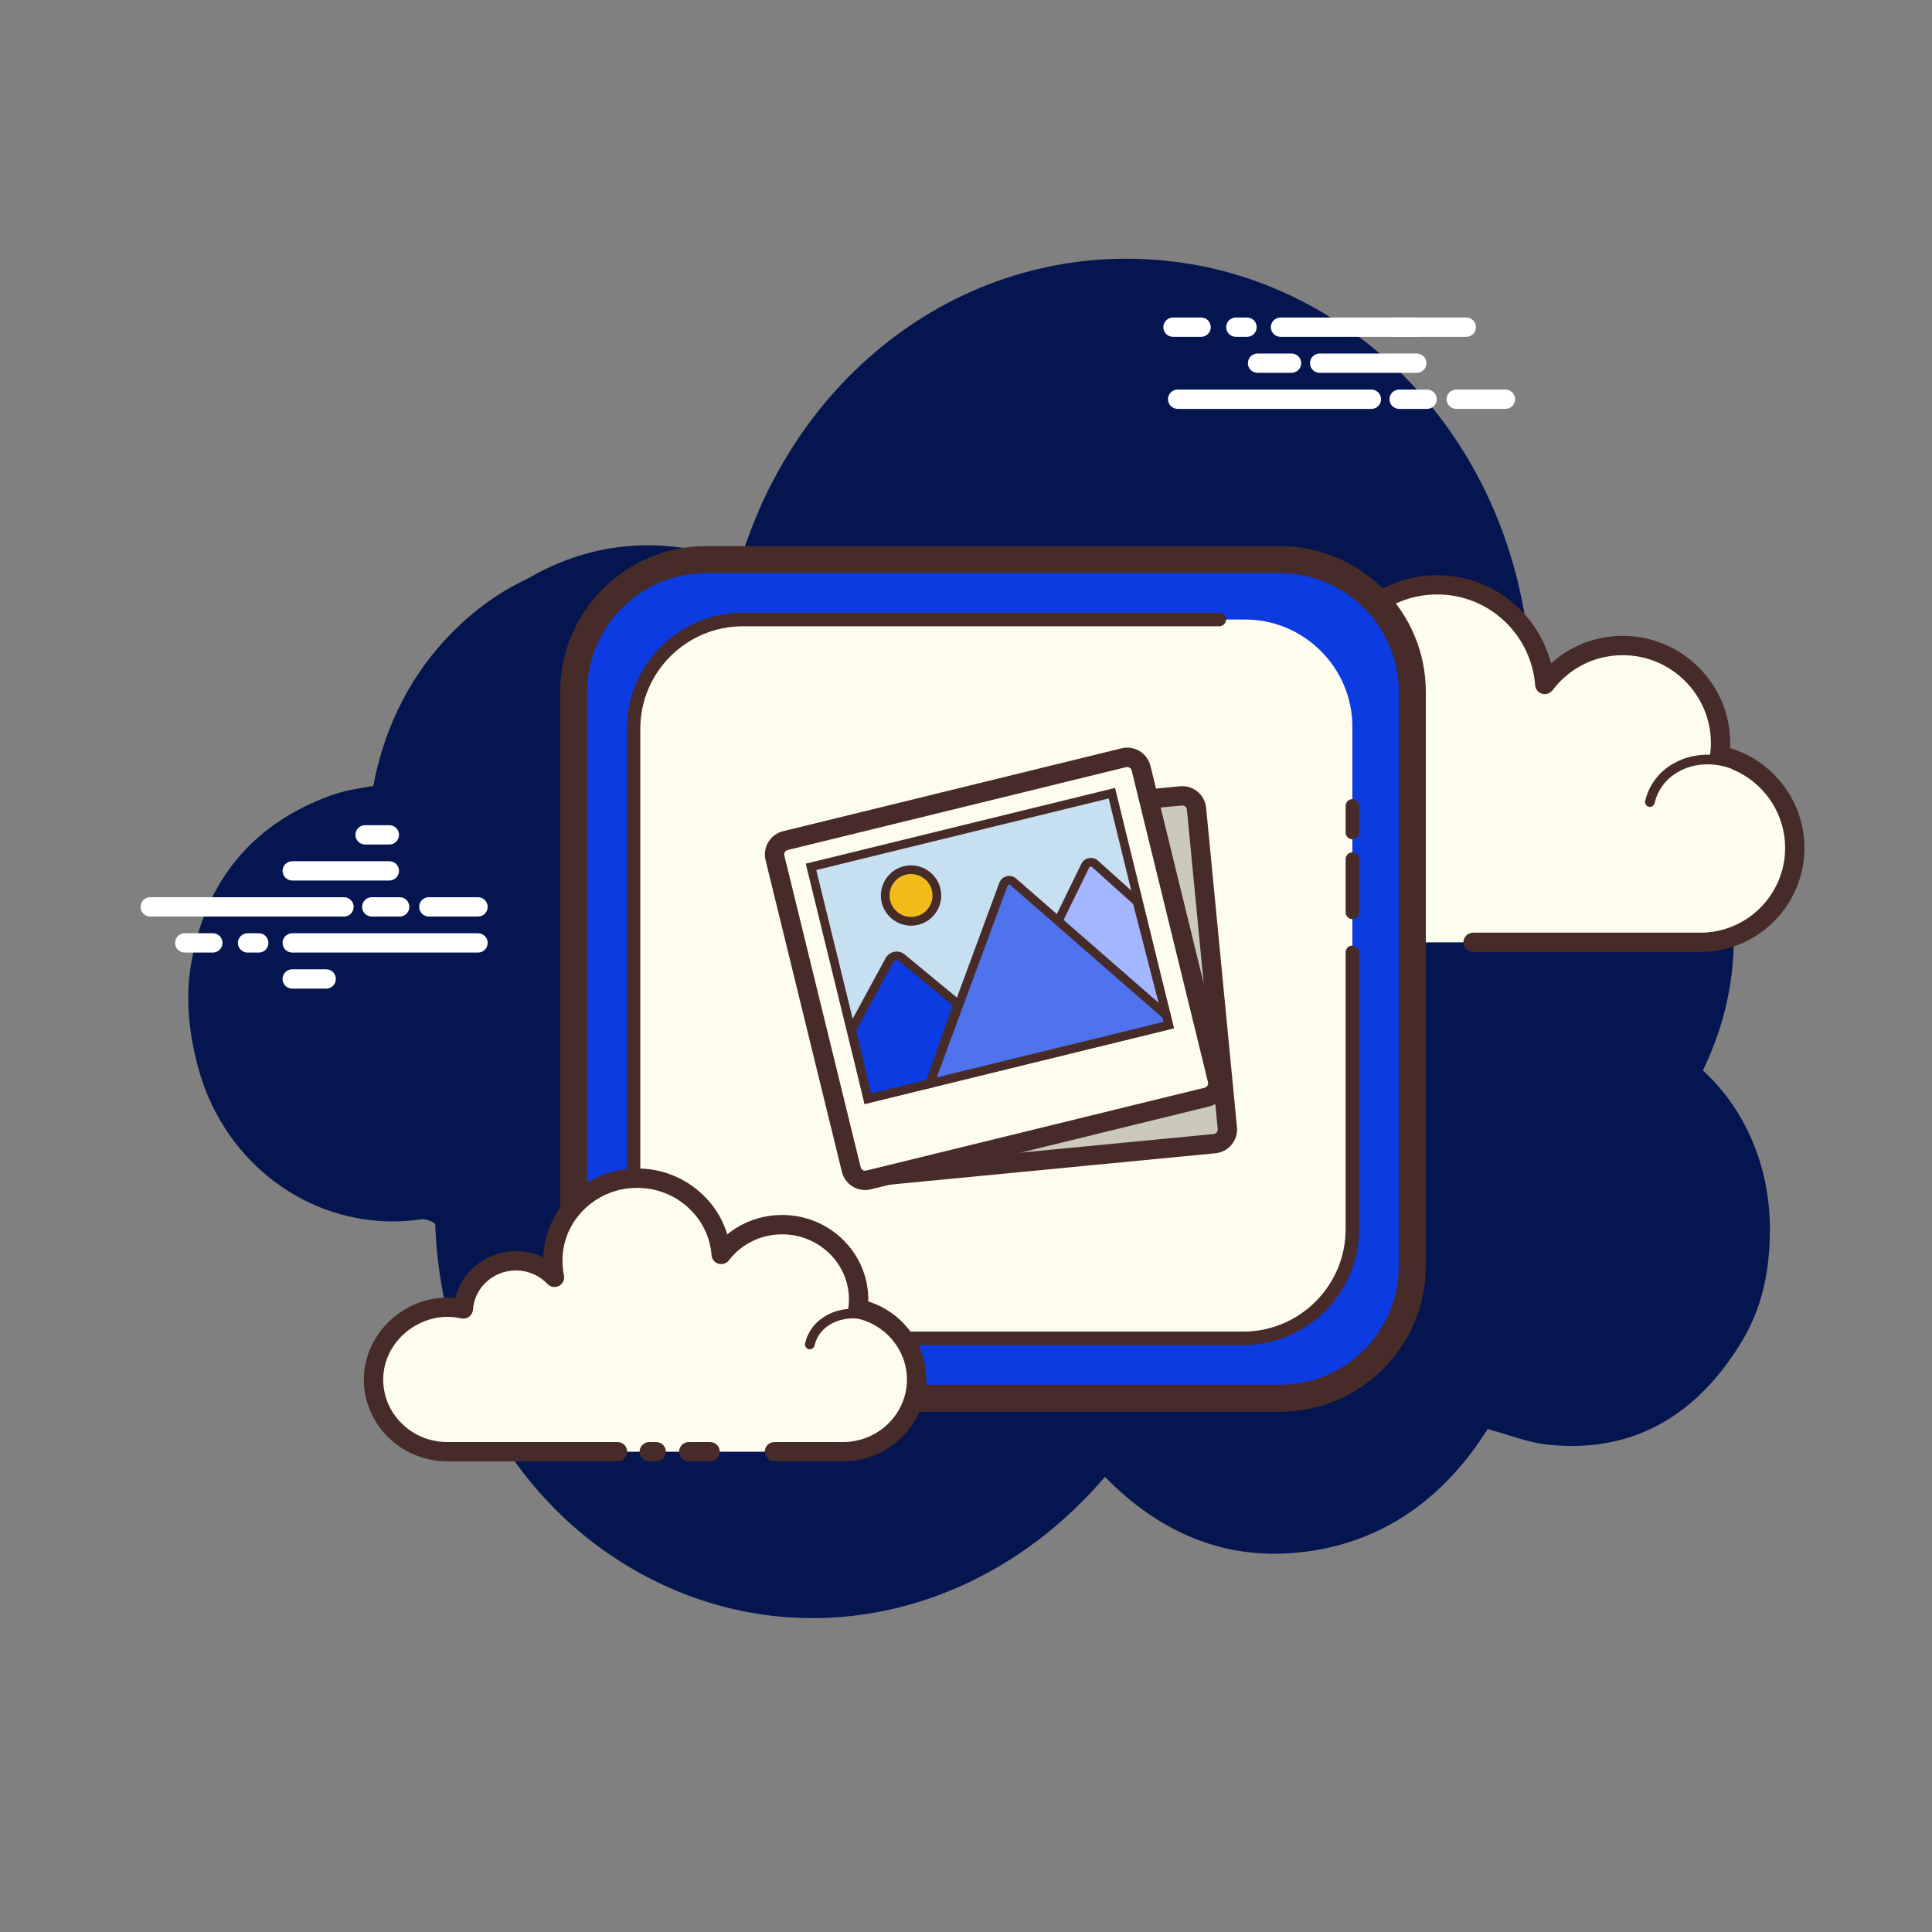 <svg xmlns="http://www.w3.org/2000/svg" xmlns:xlink="http://www.w3.org/1999/xlink" viewBox="0,0,256,256" width="500px" height="500px" fill-rule="nonzero"><rect x="0" y="0" width="256" height="256" fill="#808080" stroke="none"/><g fill="none" fill-rule="nonzero" stroke="none" stroke-width="1" stroke-linecap="butt" stroke-linejoin="miter" stroke-miterlimit="10" stroke-dasharray="" stroke-dashoffset="0" font-family="none" font-weight="none" font-size="none" text-anchor="none" style="mix-blend-mode: normal"><g transform="scale(2.56,2.56)"><path d="M88.141,55.405c0.3,-0.616 0.566,-1.264 0.796,-1.943c2.633,-7.77 -1.349,-17.078 -9.733,-19.325c-0.906,-11.384 -8.906,-19.193 -17.941,-20.526c-10.341,-1.525 -19.814,5.044 -22.966,15.485c-3.799,-1.346 -7.501,-1.182 -10.99,0.857c-1.583,0.732 -3.031,1.812 -4.33,3.233c-1.907,2.086 -3.147,4.719 -3.652,7.495c-0.748,0.118 -1.483,0.236 -2.176,0.484c-4.04,1.449 -6.589,4.431 -7.288,8.923c-0.435,2.797 0.443,5.587 0.933,6.714c1.935,4.455 6.422,6.98 10.981,6.312c0.227,-0.033 0.557,0.069 0.752,0.233c0.241,7.12 3.698,13.417 8.884,17.014c8.321,5.772 19.027,3.994 25.781,-3.921c2.894,2.96 6.338,4.398 10.384,3.876c4.023,-0.519 7.147,-2.739 9.426,-6.349c1.053,0.283 2.051,0.691 3.083,0.804c4.042,0.442 7.324,-1.165 9.732,-4.8c0.922,-1.391 1.793,-3.194 1.793,-6.354c0.001,-3.255 -1.292,-6.223 -3.469,-8.212z" fill="#041550"></path><path d="M76.247,48.776c0,0 11.691,0 11.762,0c2.7,0 4.888,-2.189 4.888,-4.889c0,-2.355 -1.666,-4.321 -3.884,-4.784c0.026,-0.206 0.043,-0.415 0.043,-0.628c0,-2.796 -2.267,-5.063 -5.063,-5.063c-1.651,0 -3.113,0.794 -4.037,2.017c-0.236,-3.113 -3.017,-5.514 -6.27,-5.116c-2.379,0.291 -4.346,2.13 -4.784,4.486c-0.14,0.756 -0.126,1.489 0.014,2.177c-0.638,-0.687 -1.546,-1.119 -2.557,-1.119c-1.85,0 -3.361,1.441 -3.48,3.261c-0.84,-0.186 -1.754,-0.174 -2.717,0.188c-1.84,0.691 -3.15,2.423 -3.227,4.387c-0.109,2.789 2.12,5.085 4.885,5.085c0.21,0 0.948,0 1.118,0h10.152" fill="#fdfcef"></path><path d="M88.008,49.276h-11.761c-0.276,0 -0.5,-0.224 -0.5,-0.5c0,-0.276 0.224,-0.5 0.5,-0.5h11.762c2.42,0 4.389,-1.969 4.389,-4.389c0,-2.067 -1.466,-3.873 -3.486,-4.295c-0.254,-0.053 -0.426,-0.292 -0.394,-0.551c0.022,-0.186 0.039,-0.374 0.039,-0.566c0,-2.517 -2.047,-4.563 -4.563,-4.563c-1.438,0 -2.765,0.663 -3.637,1.818c-0.126,0.165 -0.343,0.237 -0.54,0.178c-0.2,-0.059 -0.342,-0.234 -0.358,-0.441c-0.104,-1.377 -0.778,-2.67 -1.85,-3.549c-1.083,-0.888 -2.457,-1.282 -3.861,-1.109c-2.165,0.266 -3.955,1.943 -4.353,4.081c-0.124,0.667 -0.12,1.335 0.013,1.986c0.044,0.22 -0.062,0.442 -0.262,0.544c-0.197,0.104 -0.442,0.061 -0.595,-0.104c-0.575,-0.618 -1.353,-0.959 -2.19,-0.959c-1.568,0 -2.878,1.227 -2.98,2.793c-0.01,0.146 -0.082,0.28 -0.199,0.367c-0.116,0.089 -0.269,0.118 -0.407,0.089c-0.843,-0.187 -1.639,-0.132 -2.434,0.167c-1.669,0.628 -2.836,2.211 -2.903,3.939c-0.047,1.207 0.387,2.35 1.222,3.218c0.835,0.868 1.959,1.347 3.163,1.347h11.27c0.276,0 0.5,0.224 0.5,0.5c0,0.276 -0.224,0.5 -0.5,0.5h-11.27c-1.479,0 -2.858,-0.587 -3.884,-1.653c-1.025,-1.065 -1.559,-2.469 -1.501,-3.95c0.084,-2.126 1.511,-4.069 3.552,-4.836c0.8,-0.301 1.629,-0.398 2.468,-0.299c0.377,-1.822 1.996,-3.182 3.904,-3.182c0.685,0 1.354,0.18 1.944,0.51c-0.001,-0.386 0.035,-0.772 0.107,-1.159c0.476,-2.562 2.619,-4.573 5.214,-4.891c1.675,-0.203 3.321,0.266 4.616,1.329c1.004,0.822 1.716,1.95 2.038,3.191c1.012,-0.915 2.318,-1.425 3.713,-1.425c3.067,0 5.563,2.496 5.563,5.563c0,0.083 -0.002,0.166 -0.007,0.248c2.254,0.673 3.848,2.776 3.848,5.164c-0.001,2.972 -2.418,5.389 -5.39,5.389z" fill="#472b29"></path><path d="M73.414,38.007c-1.808,-0.119 -3.365,1.13 -3.476,2.789c-0.014,0.206 -0.005,0.409 0.025,0.606c-0.349,-0.394 -0.865,-0.661 -1.458,-0.7c-1.085,-0.071 -2.022,0.645 -2.158,1.62c-0.197,-0.054 -0.403,-0.09 -0.616,-0.104c-1.582,-0.104 -2.944,0.989 -3.042,2.441" fill="#fdfcef"></path><path d="M62.689,44.909c-0.006,0 -0.011,0 -0.017,-0.001c-0.138,-0.009 -0.242,-0.128 -0.232,-0.266c0.106,-1.586 1.569,-2.783 3.308,-2.674c0.136,0.009 0.272,0.026 0.408,0.053c0.273,-0.968 1.253,-1.645 2.365,-1.567c0.426,0.027 0.824,0.16 1.163,0.382c0.001,-0.019 0.002,-0.037 0.004,-0.056c0.12,-1.794 1.802,-3.156 3.742,-3.021c0.138,0.009 0.242,0.128 0.232,0.266c-0.008,0.132 -0.118,0.233 -0.249,0.233c-0.005,0 -0.011,0 -0.017,-0.001c-1.674,-0.11 -3.109,1.037 -3.211,2.557c-0.012,0.187 -0.004,0.372 0.023,0.552c0.017,0.109 -0.041,0.218 -0.141,0.265c-0.102,0.045 -0.221,0.022 -0.294,-0.061c-0.321,-0.364 -0.778,-0.583 -1.287,-0.617c-0.948,-0.038 -1.774,0.556 -1.893,1.404c-0.011,0.071 -0.051,0.135 -0.11,0.175c-0.059,0.04 -0.135,0.051 -0.203,0.032c-0.187,-0.051 -0.378,-0.083 -0.568,-0.097c-1.44,-0.088 -2.687,0.897 -2.775,2.209c-0.008,0.131 -0.117,0.233 -0.248,0.233z" fill="#472b29"></path><path d="M89.988,39.676c-1.699,-0.801 -3.664,-0.234 -4.389,1.267c-0.09,0.186 -0.157,0.379 -0.201,0.574" fill="#fdfcef"></path><path d="M85.398,41.766c-0.019,0 -0.037,-0.002 -0.056,-0.007c-0.135,-0.03 -0.219,-0.165 -0.188,-0.299c0.049,-0.216 0.123,-0.427 0.219,-0.626c0.783,-1.622 2.899,-2.242 4.721,-1.385c0.125,0.06 0.179,0.208 0.12,0.333c-0.06,0.126 -0.209,0.177 -0.333,0.12c-1.575,-0.744 -3.393,-0.227 -4.057,1.148c-0.08,0.166 -0.142,0.342 -0.184,0.521c-0.025,0.117 -0.128,0.195 -0.242,0.195z" fill="#472b29"></path><path d="M17.806,47.44h-10.03c-0.276,0 -0.5,-0.224 -0.5,-0.5c0,-0.276 0.224,-0.5 0.5,-0.5h10.03c0.276,0 0.5,0.224 0.5,0.5c0,0.276 -0.223,0.5 -0.5,0.5zM20.688,47.44h-1.446c-0.276,0 -0.5,-0.224 -0.5,-0.5c0,-0.276 0.224,-0.5 0.5,-0.5h1.446c0.276,0 0.5,0.224 0.5,0.5c0,0.276 -0.223,0.5 -0.5,0.5zM24.742,47.44h-2.546c-0.276,0 -0.5,-0.224 -0.5,-0.5c0,-0.276 0.224,-0.5 0.5,-0.5h2.546c0.276,0 0.5,0.224 0.5,0.5c0,0.276 -0.224,0.5 -0.5,0.5zM24.742,49.305h-9.616c-0.276,0 -0.5,-0.224 -0.5,-0.5c0,-0.276 0.224,-0.5 0.5,-0.5h9.616c0.276,0 0.5,0.224 0.5,0.5c0,0.276 -0.224,0.5 -0.5,0.5zM13.394,49.305h-0.58c-0.276,0 -0.5,-0.224 -0.5,-0.5c0,-0.276 0.224,-0.5 0.5,-0.5h0.58c0.276,0 0.5,0.224 0.5,0.5c0,0.276 -0.223,0.5 -0.5,0.5zM11.017,49.305h-1.456c-0.276,0 -0.5,-0.224 -0.5,-0.5c0,-0.276 0.224,-0.5 0.5,-0.5h1.456c0.276,0 0.5,0.224 0.5,0.5c0,0.276 -0.223,0.5 -0.5,0.5zM20.153,45.576h-5.027c-0.276,0 -0.5,-0.224 -0.5,-0.5c0,-0.276 0.224,-0.5 0.5,-0.5h5.027c0.276,0 0.5,0.224 0.5,0.5c0,0.276 -0.224,0.5 -0.5,0.5zM20.153,43.711h-1.257c-0.276,0 -0.5,-0.224 -0.5,-0.5c0,-0.276 0.224,-0.5 0.5,-0.5h1.257c0.276,0 0.5,0.224 0.5,0.5c0,0.276 -0.224,0.5 -0.5,0.5zM16.884,51.171h-1.759c-0.276,0 -0.5,-0.224 -0.5,-0.5c0,-0.276 0.224,-0.5 0.5,-0.5h1.759c0.276,0 0.5,0.224 0.5,0.5c0,0.276 -0.223,0.5 -0.5,0.5zM70.984,21.164h-10.03c-0.276,0 -0.5,-0.224 -0.5,-0.5c0,-0.276 0.224,-0.5 0.5,-0.5h10.03c0.276,0 0.5,0.224 0.5,0.5c0,0.276 -0.224,0.5 -0.5,0.5zM73.866,21.164h-1.446c-0.276,0 -0.5,-0.224 -0.5,-0.5c0,-0.276 0.224,-0.5 0.5,-0.5h1.446c0.276,0 0.5,0.224 0.5,0.5c0,0.276 -0.224,0.5 -0.5,0.5zM77.921,21.164h-2.546c-0.276,0 -0.5,-0.224 -0.5,-0.5c0,-0.276 0.224,-0.5 0.5,-0.5h2.546c0.276,0 0.5,0.224 0.5,0.5c0,0.276 -0.224,0.5 -0.5,0.5zM75.894,17.434h-9.616c-0.276,0 -0.5,-0.224 -0.5,-0.5c0,-0.276 0.224,-0.5 0.5,-0.5h9.616c0.276,0 0.5,0.224 0.5,0.5c0,0.276 -0.223,0.5 -0.5,0.5zM64.547,17.434h-0.58c-0.276,0 -0.5,-0.224 -0.5,-0.5c0,-0.276 0.224,-0.5 0.5,-0.5h0.58c0.276,0 0.5,0.224 0.5,0.5c0,0.276 -0.224,0.5 -0.5,0.5zM62.17,17.434h-1.456c-0.276,0 -0.5,-0.224 -0.5,-0.5c0,-0.276 0.224,-0.5 0.5,-0.5h1.456c0.276,0 0.5,0.224 0.5,0.5c0,0.276 -0.224,0.5 -0.5,0.5zM73.332,19.298h-5.028c-0.276,0 -0.5,-0.224 -0.5,-0.5c0,-0.276 0.224,-0.5 0.5,-0.5h5.028c0.276,0 0.5,0.224 0.5,0.5c0,0.276 -0.224,0.5 -0.5,0.5z" fill="#ffffff"></path><path d="M73.332,17.434h-1.258c-0.276,0 -0.5,-0.224 -0.5,-0.5c0,-0.276 0.224,-0.5 0.5,-0.5h1.258c0.276,0 0.5,0.224 0.5,0.5c0,0.276 -0.224,0.5 -0.5,0.5zM66.848,19.298h-1.758c-0.276,0 -0.5,-0.224 -0.5,-0.5c0,-0.276 0.224,-0.5 0.5,-0.5h1.759c0.276,0 0.5,0.224 0.5,0.5c0,0.276 -0.224,0.5 -0.501,0.5z" fill="#ffffff"></path><path d="M66.253,72.374h-29.713c-3.766,0 -6.847,-3.081 -6.847,-6.847v-29.713c0,-3.766 3.081,-6.847 6.847,-6.847h29.713c3.766,0 6.847,3.081 6.847,6.847v29.713c0,3.766 -3.081,6.847 -6.847,6.847z" fill="#0c3be1"></path><path d="M66.253,73.074h-29.713c-4.162,0 -7.548,-3.386 -7.548,-7.547v-29.713c0,-4.162 3.386,-7.548 7.548,-7.548h29.713c4.162,0 7.548,3.386 7.548,7.548v29.713c-0.001,4.161 -3.386,7.547 -7.548,7.547zM36.54,29.667c-3.39,0 -6.147,2.758 -6.147,6.147v29.713c0,3.39 2.758,6.146 6.147,6.146h29.713c3.39,0 6.147,-2.757 6.147,-6.146v-29.713c0,-3.39 -2.758,-6.147 -6.147,-6.147z" fill="#472b29"></path><path d="M64.45,69.273h-26.108c-3.052,0 -5.549,-2.497 -5.549,-5.549v-26.108c0,-3.052 2.497,-5.549 5.549,-5.549h26.108c3.052,0 5.549,2.497 5.549,5.549v26.109c0,3.051 -2.497,5.548 -5.549,5.548z" fill="#fdfcee"></path><path d="M64.345,69.623h-25.898c-3.311,0 -6.004,-2.692 -6.004,-6.003v-25.899c0,-3.311 2.693,-6.004 6.004,-6.004h24.662c0.193,0 0.35,0.156 0.35,0.35c0,0.193 -0.156,0.35 -0.35,0.35h-24.662c-2.925,0 -5.305,2.38 -5.305,5.305v25.898c0,2.924 2.38,5.304 5.305,5.304h25.898c2.925,0 5.305,-2.38 5.305,-5.304v-14.327c0,-0.193 0.156,-0.35 0.35,-0.35c0.194,0 0.35,0.156 0.35,0.35v14.327c-0.001,3.31 -2.694,6.003 -6.005,6.003zM70,47.575c-0.193,0 -0.35,-0.156 -0.35,-0.35v-2.756c0,-0.193 0.156,-0.35 0.35,-0.35c0.194,0 0.35,0.156 0.35,0.35v2.756c-0.001,0.194 -0.157,0.35 -0.35,0.35zM70,43.441c-0.193,0 -0.35,-0.156 -0.35,-0.35v-1.378c0,-0.193 0.156,-0.35 0.35,-0.35c0.194,0 0.35,0.156 0.35,0.35v1.378c-0.001,0.194 -0.157,0.35 -0.35,0.35z" fill="#472b29"></path><path d="M62.863,59.194l-17.949,1.733c-0.406,0.039 -0.766,-0.258 -0.805,-0.663l-1.596,-16.531c-0.039,-0.406 0.258,-0.766 0.663,-0.805l17.949,-1.733c0.406,-0.039 0.766,0.258 0.805,0.663l1.596,16.531c0.04,0.405 -0.257,0.766 -0.663,0.805z" fill="#cbc9bc"></path><path d="M44.84,61.43c-0.286,0 -0.561,-0.099 -0.784,-0.283c-0.255,-0.21 -0.413,-0.507 -0.445,-0.836l-1.596,-16.531c-0.032,-0.327 0.065,-0.648 0.275,-0.904c0.211,-0.256 0.508,-0.414 0.838,-0.446l17.949,-1.733c0.688,-0.062 1.284,0.435 1.352,1.113l1.595,16.531c0.032,0.328 -0.065,0.65 -0.276,0.905c-0.21,0.256 -0.507,0.414 -0.837,0.446l-17.949,1.732c-0.04,0.004 -0.081,0.006 -0.122,0.006zM61.197,41.691c-0.008,0 -0.016,0 -0.023,0.001l-17.949,1.733c-0.085,0.008 -0.138,0.057 -0.161,0.085c-0.022,0.028 -0.061,0.089 -0.052,0.173l1.596,16.532c0.008,0.085 0.057,0.137 0.085,0.16c0.028,0.023 0.093,0.062 0.174,0.053l17.949,-1.732c0.085,-0.008 0.138,-0.057 0.161,-0.085c0.022,-0.028 0.061,-0.089 0.052,-0.174l-1.595,-16.531c-0.012,-0.122 -0.117,-0.215 -0.237,-0.215z" fill="#472b29"></path><path d="M62.469,56.786l-17.515,4.289c-0.396,0.097 -0.795,-0.145 -0.892,-0.541l-3.95,-16.131c-0.097,-0.396 0.145,-0.795 0.541,-0.892l17.515,-4.289c0.396,-0.097 0.795,0.145 0.892,0.541l3.95,16.131c0.097,0.395 -0.145,0.795 -0.541,0.892z" fill="#fdfcef"></path><path d="M44.776,61.596c-0.224,0 -0.443,-0.061 -0.64,-0.18c-0.282,-0.172 -0.481,-0.443 -0.56,-0.764l-3.95,-16.132c-0.079,-0.321 -0.027,-0.653 0.144,-0.937c0.172,-0.282 0.443,-0.481 0.764,-0.56l17.516,-4.289c0.323,-0.079 0.654,-0.028 0.937,0.144c0.283,0.172 0.481,0.443 0.56,0.764l3.95,16.131c0.162,0.664 -0.245,1.335 -0.907,1.497l-17.517,4.29c-0.099,0.025 -0.198,0.036 -0.297,0.036zM58.344,39.7c-0.018,0 -0.037,0.002 -0.057,0.007l-17.516,4.289c-0.083,0.021 -0.128,0.076 -0.146,0.107c-0.02,0.032 -0.048,0.097 -0.028,0.18l3.95,16.132c0.021,0.083 0.076,0.128 0.107,0.146c0.032,0.02 0.099,0.049 0.18,0.028l17.516,-4.289c0.128,-0.031 0.206,-0.161 0.175,-0.289l-3.95,-16.13c-0.021,-0.083 -0.076,-0.128 -0.107,-0.146c-0.025,-0.015 -0.068,-0.035 -0.124,-0.035z" fill="#472b29"></path><path transform="translate(-10.178,13.593) rotate(-13.76)" d="M43.217,42.784h16.033v12.359h-16.033z" fill="#c6dff1"></path><path d="M44.752,57.144l-3.047,-12.441l16.011,-3.921l3.047,12.441zM42.25,45.033l2.832,11.566l15.136,-3.706l-2.832,-11.566z" fill="#472b29"></path><path transform="translate(-9.674,12.548) rotate(-13.76)" d="M47.155,45.015c-0.738,0 -1.336,0.598 -1.336,1.336c0,0.738 0.598,1.336 1.336,1.336c0.738,0 1.336,-0.598 1.336,-1.336c0,-0.738 -0.598,-1.336 -1.336,-1.336z" fill="#f1bc19"></path><path d="M47.157,47.913c-0.703,0 -1.344,-0.479 -1.519,-1.19c-0.204,-0.836 0.311,-1.683 1.146,-1.888c0.83,-0.203 1.682,0.308 1.888,1.145c0.099,0.405 0.035,0.824 -0.182,1.182c-0.216,0.356 -0.558,0.607 -0.963,0.707c-0.124,0.029 -0.248,0.044 -0.37,0.044zM47.156,45.24c-0.088,0 -0.177,0.011 -0.265,0.032c-0.595,0.146 -0.961,0.748 -0.815,1.343c0.146,0.596 0.757,0.959 1.344,0.815c0.288,-0.07 0.532,-0.249 0.686,-0.503c0.154,-0.254 0.2,-0.553 0.129,-0.841c-0.125,-0.506 -0.58,-0.846 -1.079,-0.846z" fill="#472b29"></path><path d="M54.779,47.663l1.395,-2.856c0.094,-0.192 0.341,-0.24 0.5,-0.097l2.177,1.955l1.515,5.885" fill="#a2b7ff"></path><path d="M60.148,52.607l-1.498,-5.818l-2.127,-1.911c-0.031,-0.027 -0.068,-0.024 -0.081,-0.023c-0.018,0.004 -0.048,0.015 -0.066,0.052l-1.395,2.856l-0.404,-0.197l1.395,-2.856c0.076,-0.155 0.216,-0.263 0.384,-0.296c0.168,-0.032 0.339,0.015 0.469,0.13l2.229,2.002l0.017,0.066l1.515,5.885z" fill="#472b29"></path><path d="M48.125,56.086l3.811,-10.316c0.077,-0.207 0.342,-0.274 0.508,-0.129l7.921,6.91l0.124,0.507z" fill="#4f72ed"></path><path d="M47.768,56.406l3.957,-10.714c0.062,-0.167 0.203,-0.292 0.377,-0.336c0.173,-0.046 0.357,-0.001 0.49,0.115l7.975,6.957l0.195,0.795zM52.238,45.789c-0.011,0 -0.02,0.002 -0.025,0.004c-0.015,0.004 -0.051,0.017 -0.065,0.057l-3.664,9.918l11.734,-2.874l-0.053,-0.219l-7.867,-6.863c-0.021,-0.018 -0.042,-0.023 -0.06,-0.023z" fill="#472b29"></path><path d="M44.079,53.308l1.957,-3.608c0.127,-0.235 0.443,-0.296 0.648,-0.126l2.889,2.389l-1.446,4.123l-3.208,0.786z" fill="#0c3be1"></path><path d="M44.75,57.144l-0.909,-3.868l0.04,-0.075l1.956,-3.607c0.094,-0.172 0.259,-0.291 0.452,-0.328c0.192,-0.04 0.389,0.012 0.537,0.135l3.01,2.49l-1.538,4.386zM44.317,53.34l0.767,3.259l2.87,-0.702l1.353,-3.86l-2.767,-2.289c-0.045,-0.037 -0.104,-0.056 -0.166,-0.041c-0.061,0.012 -0.112,0.049 -0.142,0.102z" fill="#472b29"></path><path d="M40.083,75.141c1.883,0 3.517,0 3.54,0c2.11,0 3.821,-1.674 3.821,-3.739c0,-1.802 -1.302,-3.305 -3.035,-3.66c0.02,-0.158 0.034,-0.317 0.034,-0.48c0,-2.139 -1.772,-3.873 -3.957,-3.873c-1.29,0 -2.433,0.607 -3.155,1.543c-0.185,-2.381 -2.358,-4.218 -4.9,-3.913c-1.859,0.223 -3.397,1.629 -3.739,3.431c-0.11,0.578 -0.098,1.139 0.011,1.665c-0.498,-0.525 -1.208,-0.856 -1.998,-0.856c-1.446,0 -2.627,1.102 -2.72,2.494c-0.657,-0.142 -1.371,-0.133 -2.123,0.143c-1.438,0.528 -2.462,1.853 -2.522,3.356c-0.085,2.133 1.657,3.889 3.818,3.889c0.164,0 0.741,0 0.874,0h7.934M33.606,75.141h0.36" fill="#fdfcef"></path><path d="M43.624,75.641h-3.541c-0.276,0 -0.5,-0.224 -0.5,-0.5c0,-0.276 0.224,-0.5 0.5,-0.5h3.541c1.831,0 3.32,-1.453 3.32,-3.239c0,-1.524 -1.108,-2.857 -2.636,-3.17c-0.255,-0.053 -0.428,-0.293 -0.396,-0.552c0.017,-0.137 0.029,-0.276 0.029,-0.419c0,-1.859 -1.551,-3.372 -3.457,-3.372c-1.092,0 -2.098,0.491 -2.76,1.348c-0.125,0.164 -0.342,0.23 -0.538,0.174c-0.198,-0.06 -0.34,-0.234 -0.355,-0.44c-0.079,-1.02 -0.565,-1.944 -1.369,-2.604c-0.83,-0.681 -1.888,-0.983 -2.974,-0.853c-1.646,0.197 -3.006,1.442 -3.307,3.027c-0.095,0.494 -0.091,0.989 0.009,1.472c0.046,0.219 -0.06,0.441 -0.258,0.545c-0.197,0.103 -0.438,0.063 -0.595,-0.1c-0.428,-0.451 -1.009,-0.7 -1.635,-0.7c-1.17,0 -2.146,0.891 -2.221,2.027c-0.01,0.145 -0.082,0.278 -0.198,0.366c-0.115,0.087 -0.264,0.118 -0.406,0.09c-0.64,-0.141 -1.244,-0.099 -1.845,0.124c-1.263,0.463 -2.146,1.631 -2.195,2.905c-0.035,0.876 0.282,1.709 0.895,2.346c0.635,0.661 1.495,1.024 2.423,1.024h8.808c0.276,0 0.5,0.224 0.5,0.5c0,0.276 -0.224,0.5 -0.5,0.5h-8.808c-1.185,0 -2.331,-0.485 -3.144,-1.331c-0.803,-0.835 -1.219,-1.929 -1.174,-3.078c0.066,-1.675 1.212,-3.204 2.85,-3.806c0.61,-0.224 1.244,-0.303 1.88,-0.244c0.344,-1.396 1.629,-2.424 3.136,-2.424c0.493,0 0.977,0.113 1.413,0.323c0.009,-0.242 0.037,-0.484 0.083,-0.727c0.381,-2.008 2.096,-3.585 4.17,-3.833c1.364,-0.169 2.686,0.218 3.727,1.071c0.748,0.613 1.278,1.409 1.546,2.302c0.791,-0.647 1.786,-1.006 2.843,-1.006c2.458,0 4.457,1.961 4.457,4.372c0,0.034 -0.001,0.068 -0.002,0.103c1.765,0.555 3.004,2.188 3.004,4.038c0,2.34 -1.938,4.241 -4.32,4.241zM33.965,75.641h-0.359c-0.276,0 -0.5,-0.224 -0.5,-0.5c0,-0.276 0.224,-0.5 0.5,-0.5h0.359c0.276,0 0.5,0.224 0.5,0.5c0,0.276 -0.223,0.5 -0.5,0.5z" fill="#472b29"></path><path d="M41.916,69.839c-0.018,0 -0.036,-0.002 -0.055,-0.006c-0.135,-0.03 -0.22,-0.164 -0.189,-0.299c0.036,-0.163 0.094,-0.324 0.169,-0.479c0.605,-1.226 2.274,-1.678 3.723,-1.006c0.125,0.058 0.18,0.206 0.121,0.332c-0.058,0.125 -0.205,0.179 -0.332,0.121c-1.199,-0.555 -2.576,-0.21 -3.063,0.773c-0.058,0.119 -0.102,0.242 -0.129,0.368c-0.028,0.116 -0.13,0.196 -0.245,0.196zM36.757,75.641h-1.107c-0.276,0 -0.5,-0.224 -0.5,-0.5c0,-0.276 0.224,-0.5 0.5,-0.5h1.106c0.276,0 0.5,0.224 0.5,0.5c0,0.276 -0.223,0.5 -0.499,0.5z" fill="#472b29"></path></g></g></svg>